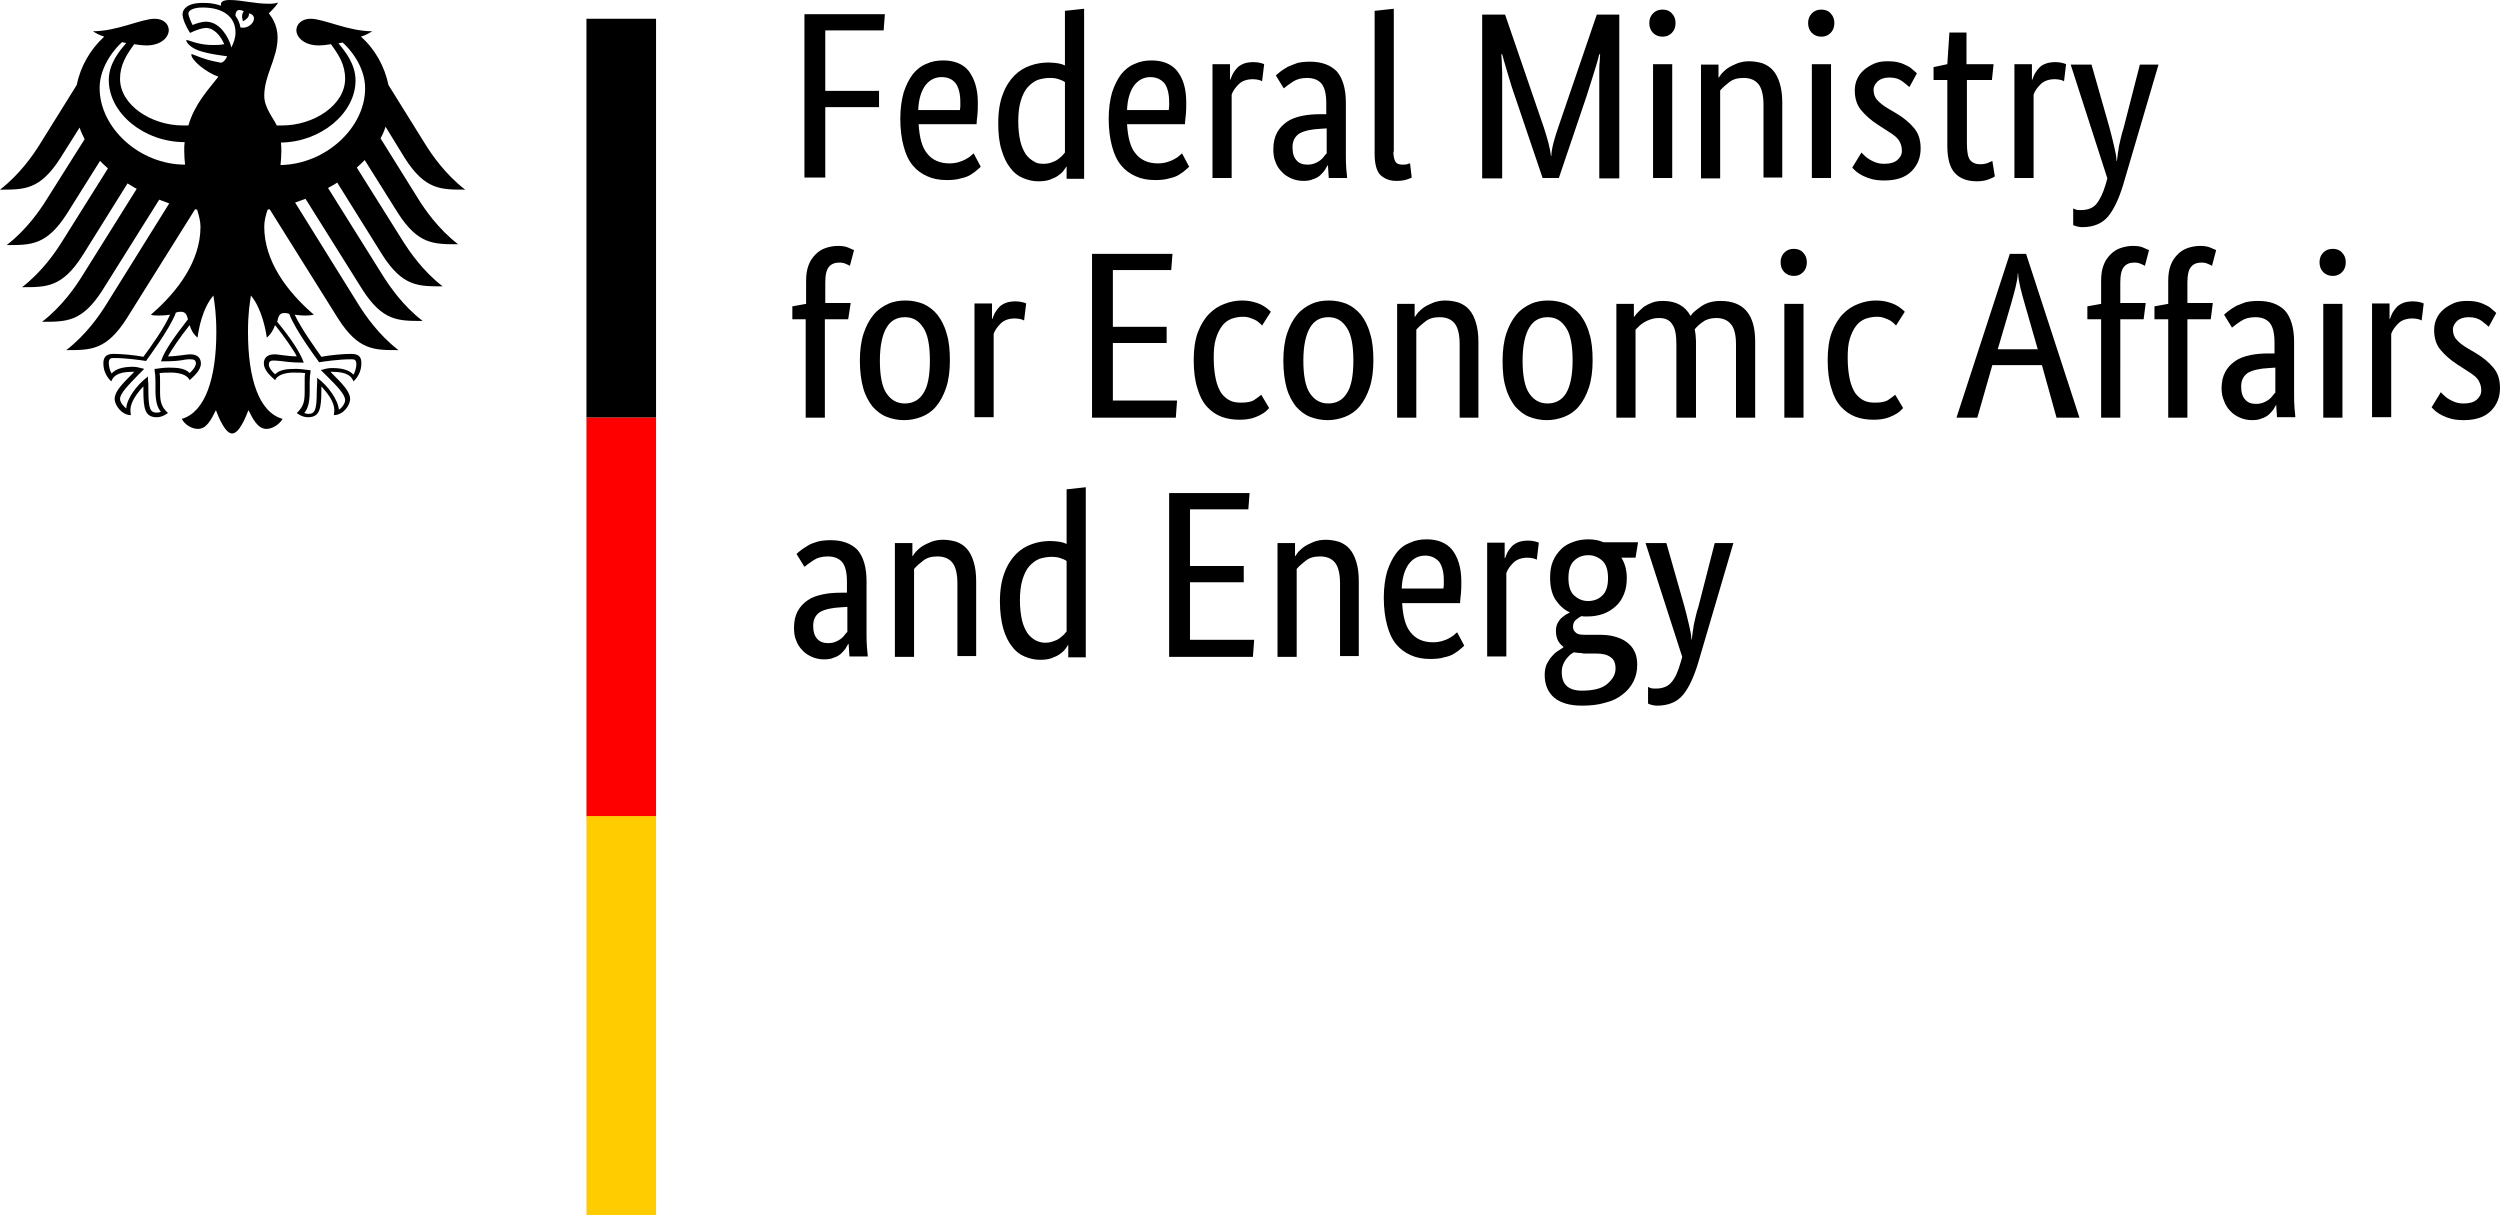 <svg xmlns="http://www.w3.org/2000/svg" xmlns:xlink="http://www.w3.org/1999/xlink" version="1.1" id="layer" x="0px" y="0px" style="enable-background:new 0 0 652 652;" xml:space="preserve" viewBox="20.9 174.8 599.8 291.5">
<style type="text/css">
	.st0{fill:#FF0000;}
	.st1{fill:#FFCC00;}
</style>
<g id="Name" transform="scale(1,-1) translate(0,-104)">
	<path d="M213.9-113.5v39.3h19.3l-0.3-3.9h-14v-14.5h12.9v-3.9h-12.9v-16.9H213.9z M255.5-95.4c0-1.2,0-2.2-0.1-3   c-0.1-0.9-0.2-1.6-0.2-2.2h-13.9c0.2-3.2,0.8-5.6,2.1-7.1c1.2-1.5,3-2.3,5.3-2.3c0.8,0,1.5,0.1,2.2,0.3c0.6,0.2,1.2,0.4,1.7,0.7   c0.5,0.3,0.9,0.5,1.2,0.8c0.3,0.3,0.6,0.5,0.7,0.6l1.7-3.2c-0.2-0.2-0.5-0.5-0.9-0.8c-0.4-0.4-0.9-0.7-1.5-1.1   c-0.6-0.4-1.4-0.7-2.4-0.9c-0.9-0.3-2.1-0.4-3.4-0.4c-1.7,0-3.3,0.3-4.6,0.9c-1.4,0.6-2.6,1.5-3.5,2.6c-1,1.2-1.7,2.7-2.2,4.6   c-0.5,1.8-0.8,4.1-0.8,6.6c0,2.4,0.3,4.5,0.8,6.3c0.6,1.8,1.3,3.2,2.2,4.4c0.9,1.1,2,2,3.3,2.5c1.3,0.6,2.6,0.8,4,0.8   c2.6,0,4.7-0.8,6.1-2.5C254.7-89.7,255.5-92.1,255.5-95.4z M246.8-89.3c-1.6,0-2.9-0.7-3.9-2c-1-1.4-1.6-3.3-1.7-5.9h10   c0,0.2,0.1,0.5,0.1,0.8c0,0.4,0,0.7,0,1.2c0,1.9-0.4,3.4-1.1,4.4C249.4-89.8,248.3-89.3,246.8-89.3z M260.4-100.3   c0,2.8,0.4,5.1,1.1,6.9c0.7,1.9,1.7,3.4,2.8,4.5c1.1,1.1,2.4,1.9,3.9,2.4c1.4,0.5,2.9,0.7,4.3,0.7c0.9,0,1.6-0.1,2.3-0.2   c0.6-0.1,1.2-0.3,1.6-0.5v13.1l4.6,0.5v-40.8h-4.2v2.9h-0.1c-0.1-0.2-0.3-0.5-0.6-0.9c-0.3-0.4-0.7-0.8-1.3-1.2   c-0.5-0.4-1.2-0.7-2-1c-0.8-0.3-1.7-0.4-2.8-0.4c-1.3,0-2.5,0.3-3.7,0.8c-1.2,0.5-2.2,1.3-3,2.4c-0.9,1.1-1.6,2.6-2.1,4.3   C260.6-104.9,260.4-102.8,260.4-100.3z M271.2-110.1c0.7,0,1.4,0.1,1.9,0.3c0.6,0.2,1.1,0.4,1.5,0.7c0.4,0.3,0.8,0.6,1.1,0.9   s0.5,0.6,0.7,0.8v16.9c-0.4,0.3-0.9,0.5-1.5,0.7c-0.6,0.2-1.2,0.3-2.1,0.3c-1.1,0-2.1-0.2-3-0.5c-0.9-0.4-1.7-1-2.4-1.8   c-0.7-0.8-1.2-1.9-1.6-3.2c-0.4-1.3-0.6-3-0.6-4.9c0-1.9,0.2-3.5,0.5-4.8c0.3-1.3,0.8-2.3,1.3-3.1c0.6-0.8,1.2-1.3,1.9-1.7   C269.6-110,270.4-110.1,271.2-110.1z M305.5-95.4c0-1.2,0-2.2-0.1-3c-0.1-0.9-0.2-1.6-0.2-2.2h-13.9c0.2-3.2,0.8-5.6,2.1-7.1   c1.2-1.5,3-2.3,5.3-2.3c0.8,0,1.5,0.1,2.2,0.3c0.6,0.2,1.2,0.4,1.7,0.7c0.5,0.3,0.9,0.5,1.2,0.8c0.3,0.3,0.6,0.5,0.7,0.6l1.7-3.2   c-0.2-0.2-0.5-0.5-0.9-0.8c-0.4-0.4-0.9-0.7-1.5-1.1c-0.6-0.4-1.4-0.7-2.4-0.9c-0.9-0.3-2.1-0.4-3.4-0.4c-1.7,0-3.3,0.3-4.6,0.9   c-1.4,0.6-2.6,1.5-3.5,2.6c-1,1.2-1.7,2.7-2.2,4.6c-0.5,1.8-0.8,4.1-0.8,6.6c0,2.4,0.3,4.5,0.8,6.3c0.6,1.8,1.3,3.2,2.2,4.4   c0.9,1.1,2,2,3.3,2.5c1.3,0.6,2.6,0.8,4,0.8c2.6,0,4.7-0.8,6.1-2.5C304.8-89.7,305.5-92.1,305.5-95.4z M296.9-89.3   c-1.6,0-2.9-0.7-3.9-2c-1-1.4-1.6-3.3-1.7-5.9h10c0,0.2,0.1,0.5,0.1,0.8c0,0.4,0,0.7,0,1.2c0,1.9-0.4,3.4-1.1,4.4   C299.4-89.8,298.3-89.3,296.9-89.3z M323.7-90.3c-0.1,0.1-0.4,0.2-0.7,0.3c-0.4,0.1-0.9,0.2-1.5,0.2c-1.4,0-2.6-0.4-3.4-1.2   c-0.8-0.8-1.4-1.6-1.7-2.5v-20h-4.6v27.3h4.2v-3.7h0.1c0.2,0.5,0.4,1.1,0.7,1.6c0.3,0.5,0.7,1,1.1,1.4c0.5,0.4,1,0.7,1.6,0.9   c0.6,0.2,1.4,0.3,2.2,0.3c0.6,0,1.2-0.1,1.6-0.2c0.4-0.1,0.7-0.2,0.9-0.3L323.7-90.3z M326.4-106.6c0,1.6,0.3,2.9,0.9,4   s1.4,1.9,2.4,2.6c1,0.7,2.2,1.1,3.6,1.4c1.4,0.3,2.9,0.4,4.4,0.4h1.4v2.6c0,2.3-0.4,3.9-1.2,4.8c-0.8,0.9-2,1.3-3.4,1.3   c-1.4,0-2.5-0.3-3.4-0.9c-0.9-0.6-1.6-1.1-2.2-1.6l-1.9,3.1c0.3,0.3,0.7,0.6,1.2,1c0.5,0.4,1.1,0.7,1.7,1.1   c0.7,0.3,1.5,0.6,2.3,0.9c0.9,0.2,1.9,0.3,3,0.3c2.8,0,4.9-0.8,6.4-2.3c1.4-1.6,2.2-4.1,2.2-7.5v-12.5c0-1.2,0-2.3,0.1-3.4   c0.1-1.1,0.2-1.9,0.2-2.2h-4.4l-0.2,3h-0.1c-0.2-0.3-0.4-0.7-0.7-1.2c-0.3-0.4-0.7-0.8-1.1-1.2c-0.5-0.4-1-0.7-1.7-0.9   c-0.6-0.3-1.4-0.4-2.3-0.4c-1,0-2,0.2-2.9,0.6c-0.9,0.4-1.7,0.9-2.3,1.6c-0.7,0.7-1.2,1.5-1.5,2.4   C326.5-108.7,326.4-107.7,326.4-106.6z M334.6-110.3c0.6,0,1.2,0.1,1.7,0.3c0.5,0.2,0.9,0.4,1.3,0.7c0.4,0.3,0.7,0.6,0.9,0.9   c0.2,0.3,0.5,0.6,0.7,0.8v6l-1.5-0.1c-2.2-0.1-3.9-0.5-5-1.1c-1.1-0.7-1.7-1.8-1.7-3.3c0-1.4,0.3-2.5,1-3.2   C332.6-110,333.5-110.3,334.6-110.3z M355.2-107.2c0-1.1,0.2-1.9,0.5-2.4c0.3-0.5,0.9-0.7,1.7-0.7c0.4,0,0.8,0,1.1,0.1   c0.3,0.1,0.5,0.2,0.7,0.2l0.4-3.4c-0.2-0.1-0.6-0.3-1.3-0.5c-0.6-0.2-1.4-0.3-2.4-0.3c-1.6,0-2.8,0.5-3.8,1.4   c-0.9,0.9-1.4,2.6-1.4,5.1v34.3l4.6,0.5V-107.2z M409.4-74.3v-39.3h-4.8v18.7c0,1.2,0,2.3,0,3.5c0,1.1,0,2.2,0,3.2   c0,1,0,1.9,0.1,2.6c0,0.8,0.1,1.3,0.1,1.8h-0.2c-0.2-0.9-0.6-2.3-1.2-4.2c-0.6-2-1.3-4.1-2-6.3l-6.5-19.2h-3.9l-6.5,19.2   c-0.8,2.2-1.4,4.3-2,6.3c-0.6,2-1,3.4-1.2,4.2h-0.2c0-0.5,0.1-1.1,0.1-1.8c0-0.8,0.1-1.6,0.1-2.6c0-1,0-2,0-3.2c0-1.1,0-2.3,0-3.5   v-18.7h-4.8v39.3h5.5l9.3-27.1c0.4-1.3,0.8-2.5,1.1-3.7c0.3-1.2,0.5-2.2,0.6-3.1h0.1c0,0.9,0.2,1.9,0.5,3.1   c0.3,1.2,0.7,2.4,1.1,3.6l9.3,27.2H409.4z M422.1-113.5h-4.6v27.3h4.6V-113.5z M419.8-79.6c-0.9,0-1.7,0.3-2.3,0.9   c-0.6,0.6-0.9,1.4-0.9,2.4c0,0.9,0.3,1.7,0.9,2.3c0.6,0.6,1.3,0.9,2.3,0.9c0.9,0,1.7-0.3,2.2-0.9c0.6-0.6,0.9-1.4,0.9-2.3   c0-1-0.3-1.8-0.9-2.4C421.4-79.3,420.7-79.6,419.8-79.6z M444-113.5V-96c0,2.3-0.4,4-1.2,5c-0.8,1-2,1.5-3.6,1.5   c-1.4,0-2.5-0.3-3.4-1c-0.9-0.7-1.6-1.3-2.2-2v-21.1h-4.6v27.3h4.2v-3.1h0.1c0.1,0.2,0.4,0.6,0.7,1c0.4,0.4,0.9,0.9,1.5,1.3   c0.6,0.4,1.3,0.7,2.2,1.1c0.8,0.3,1.8,0.5,2.8,0.5c1.2,0,2.3-0.2,3.3-0.5c1-0.4,1.8-0.9,2.5-1.7c0.7-0.8,1.2-1.8,1.6-3.1   c0.4-1.3,0.6-2.8,0.6-4.7v-17.9H444z M460.2-113.5h-4.6v27.3h4.6V-113.5z M457.9-79.6c-0.9,0-1.7,0.3-2.3,0.9   c-0.6,0.6-0.9,1.4-0.9,2.4c0,0.9,0.3,1.7,0.9,2.3c0.6,0.6,1.3,0.9,2.3,0.9c0.9,0,1.7-0.3,2.2-0.9c0.6-0.6,0.9-1.4,0.9-2.3   c0-1-0.3-1.8-0.9-2.4C459.5-79.3,458.8-79.6,457.9-79.6z M479-91.7c-0.3,0.3-0.9,0.8-1.7,1.4c-0.8,0.6-1.8,0.9-3.1,0.9   c-1.2,0-2.1-0.3-2.8-0.9c-0.6-0.6-1-1.3-1-2c0-1,0.3-1.9,0.9-2.5c0.6-0.7,1.5-1.4,2.7-2.1l1.7-1c1.9-1.1,3.3-2.3,4.4-3.6   c1.1-1.3,1.6-2.9,1.6-4.9c0-2.2-0.7-4-2.2-5.5c-1.5-1.5-3.7-2.2-6.5-2.2c-1.1,0-2.1,0.1-2.9,0.3c-0.8,0.2-1.6,0.5-2.2,0.8   c-0.6,0.3-1.1,0.6-1.6,1c-0.4,0.4-0.8,0.7-1,1l2.2,3.6c0.2-0.2,0.5-0.5,0.8-0.8c0.3-0.3,0.7-0.6,1.2-0.9c0.5-0.3,1-0.5,1.5-0.7   c0.6-0.2,1.2-0.3,2-0.3c1.4,0,2.4,0.3,3.1,0.9c0.7,0.6,1.1,1.3,1.1,2.2c0,0.6-0.1,1.2-0.3,1.7c-0.2,0.5-0.4,0.9-0.8,1.3   c-0.3,0.4-0.8,0.7-1.3,1.1c-0.5,0.3-1.1,0.7-1.7,1.1l-1.7,1.1c-1.7,1.1-3,2.3-4,3.5c-1,1.2-1.5,2.8-1.5,4.7c0,1,0.2,2,0.6,2.8   c0.4,0.9,1,1.6,1.7,2.2c0.7,0.6,1.6,1.1,2.5,1.5c1,0.4,2,0.5,3.1,0.5c1.1,0,2-0.1,2.7-0.3c0.8-0.2,1.4-0.5,2-0.8   c0.6-0.3,1-0.6,1.4-1c0.4-0.3,0.7-0.6,0.9-0.8L479-91.7z M498.8-90h-6v-15.1c0-1.9,0.2-3.3,0.7-4c0.5-0.7,1.3-1.1,2.5-1.1   c0.7,0,1.3,0.1,1.8,0.3c0.5,0.2,0.9,0.4,1.1,0.5l0.6-3.7c-0.2-0.2-0.6-0.4-1.4-0.7c-0.7-0.3-1.7-0.5-2.9-0.5c-2.4,0-4.1,0.7-5.3,2   c-1.2,1.3-1.8,3.5-1.8,6.5V-90h-3.3v3.1l3.3,0.7l0.5,7.6h4.1v-7.6h6.5L498.8-90z M516.1-90.3c-0.1,0.1-0.4,0.2-0.7,0.3   c-0.4,0.1-0.9,0.2-1.5,0.2c-1.4,0-2.6-0.4-3.4-1.2c-0.8-0.8-1.4-1.6-1.7-2.5v-20h-4.6v27.3h4.2v-3.7h0.1c0.2,0.5,0.4,1.1,0.7,1.6   c0.3,0.5,0.7,1,1.1,1.4s1,0.7,1.6,0.9c0.6,0.2,1.4,0.3,2.2,0.3c0.6,0,1.2-0.1,1.6-0.2c0.4-0.1,0.7-0.2,0.9-0.3L516.1-90.3z    M538.8-86.2l-8.5-28.9c-1-3.3-2.2-5.9-3.6-7.6c-1.4-1.7-3.5-2.6-6.2-2.6c-0.6,0-1,0.1-1.4,0.2c-0.4,0.1-0.6,0.2-0.8,0.3v4   c0.2-0.1,0.4-0.2,0.7-0.3c0.3-0.1,0.7-0.1,1.2-0.1c1.6,0,2.9,0.5,3.7,1.5s1.6,2.6,2.2,4.7l0.4,1.4l-8.8,27.3h5l4.3-15.1   c0.4-1.6,0.8-3,1.1-4.4c0.3-1.3,0.6-2.6,0.6-3.6h0.1c0.1,1.1,0.3,2.3,0.5,3.6c0.3,1.3,0.6,2.8,1.1,4.3l3.9,15.2H538.8z    M224.4-147.4h-5.6V-171h-4.6v23.6H211v3.1l3.3,0.6v5.5c0,1.5,0.2,2.8,0.6,3.8c0.4,1.1,1,1.9,1.7,2.6c0.7,0.7,1.5,1.2,2.4,1.5   c0.9,0.3,1.9,0.5,2.9,0.5c1,0,1.8-0.1,2.5-0.4c0.7-0.3,1.1-0.5,1.4-0.6l-1-3.8c-0.2,0.2-0.6,0.3-1,0.5c-0.4,0.2-0.9,0.3-1.5,0.3   c-1.1,0-1.9-0.3-2.5-1c-0.6-0.7-0.9-1.9-0.9-3.8v-4.9h6.1L224.4-147.4z M227.2-157.3c0,2.5,0.3,4.7,0.9,6.5   c0.6,1.8,1.4,3.3,2.4,4.5c1,1.2,2.2,2,3.5,2.6c1.3,0.6,2.7,0.8,4.2,0.8c1.5,0,2.9-0.3,4.2-0.8c1.3-0.6,2.4-1.4,3.4-2.6   c0.9-1.2,1.7-2.6,2.2-4.5c0.6-1.8,0.8-4,0.8-6.5c0-2.5-0.3-4.7-0.9-6.5c-0.6-1.8-1.4-3.3-2.4-4.5c-1-1.2-2.2-2-3.5-2.5   c-1.3-0.5-2.7-0.8-4.2-0.8c-1.5,0-2.9,0.3-4.2,0.8c-1.3,0.5-2.4,1.4-3.4,2.5c-0.9,1.2-1.7,2.6-2.2,4.4   C227.5-162.1,227.2-159.9,227.2-157.3z M244-157.3c0,3.6-0.5,6.3-1.6,7.9c-1.1,1.7-2.5,2.5-4.4,2.5s-3.4-0.8-4.4-2.5   c-1-1.7-1.6-4.3-1.6-7.9c0-3.6,0.5-6.3,1.6-7.9c1.1-1.6,2.5-2.4,4.4-2.4c1.9,0,3.4,0.8,4.4,2.4C243.5-163.6,244-160.9,244-157.3z    M266.6-147.7c-0.1,0.1-0.4,0.2-0.7,0.3c-0.4,0.1-0.9,0.2-1.5,0.2c-1.4,0-2.6-0.4-3.4-1.2c-0.8-0.8-1.4-1.6-1.7-2.5v-20h-4.6v27.3   h4.2v-3.7h0.1c0.2,0.5,0.4,1.1,0.7,1.6c0.3,0.5,0.7,1,1.1,1.4c0.5,0.4,1,0.7,1.6,0.9c0.6,0.2,1.4,0.3,2.2,0.3   c0.6,0,1.2-0.1,1.6-0.2c0.4-0.1,0.7-0.2,0.9-0.3L266.6-147.7z M301.9-135.6h-14v-13.6h12.9v-3.9h-12.9v-13.8h15.4L303-171h-20.1   v39.3h19.3L301.9-135.6z M323.7-148.9c-0.1,0.1-0.3,0.3-0.5,0.5c-0.2,0.2-0.6,0.5-0.9,0.7c-0.4,0.2-0.8,0.4-1.4,0.6   c-0.5,0.2-1.1,0.3-1.8,0.3c-1,0-1.9-0.2-2.8-0.5c-0.9-0.4-1.6-0.9-2.2-1.7c-0.6-0.8-1.1-1.8-1.5-3.1c-0.4-1.3-0.5-2.8-0.5-4.6   c0-2,0.2-3.7,0.5-5.1c0.3-1.4,0.8-2.5,1.3-3.3c0.6-0.8,1.3-1.4,2.1-1.8c0.8-0.4,1.7-0.5,2.7-0.5c1.4,0,2.5,0.2,3.2,0.7   c0.7,0.5,1.3,0.9,1.6,1.2l1.9-3.2c-0.2-0.2-0.5-0.5-0.8-0.8c-0.4-0.3-0.8-0.6-1.4-0.9c-0.6-0.3-1.3-0.6-2.1-0.8   c-0.8-0.2-1.8-0.3-2.8-0.3c-1.5,0-2.9,0.2-4.3,0.7c-1.3,0.5-2.5,1.3-3.5,2.4c-1,1.1-1.8,2.6-2.3,4.4c-0.6,1.8-0.9,4.1-0.9,6.8   c0,2.6,0.3,4.8,1,6.7c0.7,1.8,1.6,3.3,2.7,4.4c1.1,1.1,2.3,1.9,3.7,2.4c1.3,0.5,2.7,0.8,4.1,0.8c1,0,1.9-0.1,2.7-0.3   c0.8-0.2,1.4-0.4,2-0.7c0.6-0.3,1-0.6,1.4-0.9c0.4-0.3,0.7-0.6,0.9-0.8L323.7-148.9z M328.8-157.3c0,2.5,0.3,4.7,0.9,6.5   c0.6,1.8,1.4,3.3,2.4,4.5c1,1.2,2.2,2,3.5,2.6c1.3,0.6,2.7,0.8,4.2,0.8c1.5,0,2.9-0.3,4.2-0.8c1.3-0.6,2.4-1.4,3.4-2.6   c0.9-1.2,1.7-2.6,2.2-4.5c0.6-1.8,0.8-4,0.8-6.5c0-2.5-0.3-4.7-0.9-6.5c-0.6-1.8-1.4-3.3-2.4-4.5c-1-1.2-2.2-2-3.5-2.5   c-1.3-0.5-2.7-0.8-4.2-0.8c-1.5,0-2.9,0.3-4.2,0.8c-1.3,0.5-2.4,1.4-3.4,2.5c-0.9,1.2-1.7,2.6-2.2,4.4   C329.1-162.1,328.8-159.9,328.8-157.3z M345.6-157.3c0,3.6-0.5,6.3-1.6,7.9c-1.1,1.7-2.5,2.5-4.4,2.5c-1.9,0-3.4-0.8-4.4-2.5   c-1-1.7-1.6-4.3-1.6-7.9c0-3.6,0.5-6.3,1.6-7.9c1.1-1.6,2.5-2.4,4.4-2.4s3.4,0.8,4.4,2.4C345.1-163.6,345.6-160.9,345.6-157.3z    M371.1-171v17.6c0,2.3-0.4,4-1.2,5c-0.8,1-2,1.5-3.6,1.5c-1.4,0-2.5-0.3-3.4-1c-0.9-0.7-1.6-1.3-2.2-2V-171h-4.6v27.3h4.2v-3.1   h0.1c0.1,0.2,0.4,0.6,0.7,1c0.4,0.4,0.9,0.9,1.5,1.3c0.6,0.4,1.3,0.7,2.2,1.1c0.8,0.3,1.8,0.5,2.8,0.5c1.2,0,2.3-0.2,3.3-0.5   c1-0.4,1.8-0.9,2.5-1.7c0.7-0.8,1.2-1.8,1.6-3.1c0.4-1.3,0.6-2.8,0.6-4.7V-171H371.1z M381.4-157.3c0,2.5,0.3,4.7,0.9,6.5   c0.6,1.8,1.4,3.3,2.4,4.5c1,1.2,2.2,2,3.5,2.6c1.3,0.6,2.7,0.8,4.2,0.8c1.5,0,2.9-0.3,4.2-0.8c1.3-0.6,2.4-1.4,3.4-2.6   c0.9-1.2,1.7-2.6,2.2-4.5c0.6-1.8,0.8-4,0.8-6.5c0-2.5-0.3-4.7-0.9-6.5c-0.6-1.8-1.4-3.3-2.4-4.5c-1-1.2-2.2-2-3.5-2.5   c-1.3-0.5-2.7-0.8-4.2-0.8c-1.5,0-2.9,0.3-4.2,0.8c-1.3,0.5-2.4,1.4-3.4,2.5c-0.9,1.2-1.7,2.6-2.2,4.4   C381.6-162.1,381.4-159.9,381.4-157.3z M398.2-157.3c0,3.6-0.5,6.3-1.6,7.9c-1.1,1.7-2.5,2.5-4.4,2.5c-1.9,0-3.4-0.8-4.4-2.5   c-1-1.7-1.6-4.3-1.6-7.9c0-3.6,0.5-6.3,1.6-7.9c1.1-1.6,2.5-2.4,4.4-2.4c1.9,0,3.4,0.8,4.4,2.4   C397.6-163.6,398.2-160.9,398.2-157.3z M423.1-171v17.6c0,2.2-0.3,3.9-1,4.8c-0.6,1-1.7,1.5-3.1,1.5c-0.8,0-1.4-0.1-2-0.3   c-0.6-0.2-1.1-0.4-1.6-0.7c-0.5-0.3-0.9-0.6-1.2-0.9c-0.3-0.3-0.6-0.6-0.9-0.9V-171h-4.6v27.3h4.2v-3.1h0.1   c0.2,0.3,0.5,0.7,0.9,1.1c0.4,0.4,0.9,0.9,1.4,1.3c0.6,0.4,1.2,0.7,2,1c0.8,0.3,1.6,0.4,2.6,0.4c3.1,0,5.3-1.2,6.6-3.6   c0.3,0.4,0.6,0.8,1.1,1.2c0.5,0.4,1,0.8,1.6,1.2c0.6,0.4,1.3,0.7,2,0.9c0.8,0.2,1.6,0.3,2.5,0.3c5.5,0,8.3-3.2,8.3-9.7V-171h-4.6   v17.6c0,2.2-0.4,3.9-1.2,4.8c-0.8,1-2,1.5-3.5,1.5c-1.3,0-2.4-0.3-3.2-0.9c-0.9-0.6-1.5-1.2-2-1.8c0.1-0.4,0.1-0.9,0.2-1.3   c0-0.5,0.1-1,0.1-1.5V-171H423.1z M453.6-171h-4.6v27.3h4.6V-171z M451.3-137c-0.9,0-1.7,0.3-2.3,0.9c-0.6,0.6-0.9,1.4-0.9,2.4   c0,0.9,0.3,1.7,0.9,2.3c0.6,0.6,1.3,0.9,2.3,0.9c0.9,0,1.7-0.3,2.2-0.9c0.6-0.6,0.9-1.4,0.9-2.3c0-1-0.3-1.8-0.9-2.4   C452.9-136.7,452.2-137,451.3-137z M475.8-148.9c-0.1,0.1-0.3,0.3-0.5,0.5c-0.2,0.2-0.6,0.5-0.9,0.7c-0.4,0.2-0.8,0.4-1.4,0.6   c-0.5,0.2-1.1,0.3-1.8,0.3c-1,0-1.9-0.2-2.8-0.5c-0.9-0.4-1.6-0.9-2.2-1.7c-0.6-0.8-1.1-1.8-1.5-3.1c-0.4-1.3-0.5-2.8-0.5-4.6   c0-2,0.2-3.7,0.5-5.1c0.3-1.4,0.8-2.5,1.3-3.3c0.6-0.8,1.3-1.4,2.1-1.8c0.8-0.4,1.7-0.5,2.7-0.5c1.4,0,2.5,0.2,3.2,0.7   c0.7,0.5,1.3,0.9,1.6,1.2l1.9-3.2c-0.2-0.2-0.5-0.5-0.8-0.8c-0.4-0.3-0.8-0.6-1.4-0.9c-0.6-0.3-1.3-0.6-2.1-0.8   c-0.8-0.2-1.8-0.3-2.8-0.3c-1.5,0-2.9,0.2-4.3,0.7c-1.3,0.5-2.5,1.3-3.5,2.4s-1.8,2.6-2.3,4.4c-0.6,1.8-0.9,4.1-0.9,6.8   c0,2.6,0.3,4.8,1,6.7c0.7,1.8,1.6,3.3,2.7,4.4c1.1,1.1,2.3,1.9,3.7,2.4c1.3,0.5,2.7,0.8,4.1,0.8c1,0,1.9-0.1,2.7-0.3   c0.8-0.2,1.4-0.4,2-0.7c0.6-0.3,1-0.6,1.4-0.9c0.4-0.3,0.7-0.6,0.9-0.8L475.8-148.9z M519.8-171h-5.5l-3.5,12.6h-11.9l-3.6-12.6h-5   l12.8,39.3h3.9L519.8-171z M509.8-154.6l-3.1,10.8c-0.4,1.4-0.8,2.8-1.1,4.1c-0.3,1.3-0.5,2.4-0.5,3.3H505c0-0.9-0.2-1.9-0.5-3.2   c-0.3-1.3-0.7-2.6-1.1-4.1l-3.2-10.9H509.8z M535.2-147.4h-5.6V-171H525v23.6h-3.3v3.1l3.3,0.6v5.5c0,1.5,0.2,2.8,0.6,3.8   c0.4,1.1,1,1.9,1.7,2.6c0.7,0.7,1.5,1.2,2.4,1.5c0.9,0.3,1.9,0.5,2.9,0.5c1,0,1.8-0.1,2.5-0.4c0.7-0.3,1.1-0.5,1.4-0.6l-1-3.8   c-0.2,0.2-0.6,0.3-1,0.5c-0.4,0.2-0.9,0.3-1.5,0.3c-1.1,0-1.9-0.3-2.5-1s-0.9-1.9-0.9-3.8v-4.9h6.1L535.2-147.4z M551.3-147.4h-5.6   V-171h-4.6v23.6h-3.3v3.1l3.3,0.6v5.5c0,1.5,0.2,2.8,0.6,3.8c0.4,1.1,1,1.9,1.7,2.6s1.5,1.2,2.4,1.5c0.9,0.3,1.9,0.5,2.9,0.5   c1,0,1.8-0.1,2.5-0.4c0.7-0.3,1.1-0.5,1.4-0.6l-1-3.8c-0.2,0.2-0.6,0.3-1,0.5c-0.4,0.2-0.9,0.3-1.5,0.3c-1.1,0-1.9-0.3-2.5-1   c-0.6-0.7-0.9-1.9-0.9-3.8v-4.9h6.1L551.3-147.4z M553.9-164c0,1.6,0.3,2.9,0.9,4c0.6,1.1,1.4,1.9,2.4,2.6c1,0.7,2.2,1.1,3.6,1.4   c1.4,0.3,2.9,0.4,4.4,0.4h1.4v2.6c0,2.3-0.4,3.9-1.2,4.8c-0.8,0.9-2,1.3-3.4,1.3c-1.4,0-2.5-0.3-3.4-0.9c-0.9-0.6-1.6-1.1-2.2-1.6   l-1.9,3.1c0.3,0.3,0.7,0.6,1.2,1c0.5,0.4,1.1,0.7,1.7,1.1c0.7,0.3,1.5,0.6,2.3,0.9c0.9,0.2,1.9,0.3,3,0.3c2.8,0,4.9-0.8,6.4-2.3   c1.4-1.6,2.2-4.1,2.2-7.5v-12.5c0-1.2,0-2.3,0.1-3.4c0.1-1.1,0.2-1.9,0.2-2.2h-4.4l-0.2,3H567c-0.2-0.3-0.4-0.7-0.7-1.2   c-0.3-0.4-0.7-0.8-1.1-1.2c-0.5-0.4-1-0.7-1.7-0.9c-0.6-0.3-1.4-0.4-2.3-0.4c-1,0-2,0.2-2.9,0.6c-0.9,0.4-1.7,0.9-2.3,1.6   c-0.7,0.7-1.2,1.5-1.5,2.4C554.1-166.1,553.9-165.1,553.9-164z M562.2-167.7c0.6,0,1.2,0.1,1.7,0.3c0.5,0.2,0.9,0.4,1.3,0.7   c0.4,0.3,0.7,0.6,0.9,0.9c0.2,0.3,0.5,0.6,0.7,0.8v6l-1.5-0.1c-2.2-0.1-3.9-0.5-5-1.1c-1.1-0.7-1.7-1.8-1.7-3.3   c0-1.4,0.3-2.5,1-3.2C560.2-167.4,561-167.7,562.2-167.7z M582.9-171h-4.6v27.3h4.6V-171z M580.6-137c-0.9,0-1.7,0.3-2.3,0.9   c-0.6,0.6-0.9,1.4-0.9,2.4c0,0.9,0.3,1.7,0.9,2.3c0.6,0.6,1.3,0.9,2.3,0.9c0.9,0,1.7-0.3,2.2-0.9c0.6-0.6,0.9-1.4,0.9-2.3   c0-1-0.3-1.8-0.9-2.4C582.2-136.7,581.5-137,580.6-137z M601.9-147.7c-0.1,0.1-0.4,0.2-0.7,0.3c-0.4,0.1-0.9,0.2-1.5,0.2   c-1.4,0-2.6-0.4-3.4-1.2c-0.8-0.8-1.4-1.6-1.7-2.5v-20h-4.6v27.3h4.2v-3.7h0.1c0.2,0.5,0.4,1.1,0.7,1.6c0.3,0.5,0.7,1,1.1,1.4   c0.5,0.4,1,0.7,1.6,0.9c0.6,0.2,1.4,0.3,2.2,0.3c0.6,0,1.2-0.1,1.6-0.2c0.4-0.1,0.7-0.2,0.9-0.3L601.9-147.7z M618-149.2   c-0.3,0.3-0.9,0.8-1.7,1.4c-0.8,0.6-1.8,0.9-3.1,0.9c-1.2,0-2.1-0.3-2.8-0.9c-0.6-0.6-1-1.3-1-2c0-1,0.3-1.9,0.9-2.5   c0.6-0.7,1.5-1.4,2.7-2.1l1.7-1c1.9-1.1,3.3-2.3,4.4-3.6c1.1-1.3,1.6-2.9,1.6-4.9c0-2.2-0.7-4-2.2-5.5c-1.5-1.5-3.7-2.2-6.5-2.2   c-1.1,0-2.1,0.1-2.9,0.3s-1.6,0.5-2.2,0.8c-0.6,0.3-1.1,0.6-1.6,1c-0.4,0.4-0.8,0.7-1,1l2.2,3.6c0.2-0.2,0.5-0.5,0.8-0.8   c0.3-0.3,0.7-0.6,1.2-0.9c0.5-0.3,1-0.5,1.5-0.7c0.6-0.2,1.2-0.3,2-0.3c1.4,0,2.4,0.3,3.1,0.9c0.7,0.6,1.1,1.3,1.1,2.2   c0,0.6-0.1,1.2-0.3,1.7c-0.2,0.5-0.4,0.9-0.8,1.3c-0.3,0.4-0.8,0.7-1.3,1.1c-0.5,0.3-1.1,0.7-1.7,1.1l-1.7,1.1   c-1.7,1.1-3,2.3-4,3.5c-1,1.2-1.5,2.8-1.5,4.7c0,1,0.2,2,0.6,2.8c0.4,0.9,1,1.6,1.7,2.2c0.7,0.6,1.6,1.1,2.5,1.5   c1,0.4,2,0.5,3.1,0.5c1.1,0,2-0.1,2.7-0.3c0.8-0.2,1.4-0.5,2-0.8c0.6-0.3,1-0.6,1.4-1c0.4-0.3,0.7-0.6,0.9-0.8L618-149.2z    M211.4-221.4c0,1.6,0.3,2.9,0.9,4c0.6,1.1,1.4,1.9,2.4,2.6c1,0.7,2.2,1.1,3.6,1.4c1.4,0.3,2.9,0.4,4.4,0.4h1.4v2.6   c0,2.3-0.4,3.9-1.2,4.8c-0.8,0.9-2,1.3-3.4,1.3c-1.4,0-2.5-0.3-3.4-0.9c-0.9-0.6-1.6-1.1-2.2-1.6l-1.9,3.1c0.3,0.3,0.7,0.6,1.2,1   c0.5,0.4,1.1,0.7,1.7,1.1s1.5,0.6,2.3,0.9c0.9,0.2,1.9,0.3,3,0.3c2.8,0,4.9-0.8,6.4-2.3c1.4-1.6,2.2-4.1,2.2-7.5v-12.5   c0-1.2,0-2.3,0.1-3.4c0.1-1.1,0.2-1.9,0.2-2.2h-4.4l-0.2,3h-0.1c-0.2-0.3-0.4-0.7-0.7-1.2c-0.3-0.4-0.7-0.8-1.1-1.2   c-0.5-0.4-1-0.7-1.7-0.9c-0.6-0.3-1.4-0.4-2.3-0.4c-1,0-2,0.2-2.9,0.6c-0.9,0.4-1.7,0.9-2.3,1.6c-0.7,0.7-1.2,1.5-1.5,2.4   C211.5-223.5,211.4-222.5,211.4-221.4z M219.6-225.1c0.6,0,1.2,0.1,1.7,0.3c0.5,0.2,0.9,0.4,1.3,0.7c0.4,0.3,0.7,0.6,0.9,0.9   c0.2,0.3,0.5,0.6,0.7,0.8v6l-1.5-0.1c-2.2-0.1-3.9-0.5-5-1.1c-1.1-0.7-1.7-1.8-1.7-3.3c0-1.4,0.3-2.5,1-3.2   C217.6-224.8,218.5-225.1,219.6-225.1z M250.6-228.4v17.6c0,2.3-0.4,4-1.2,5c-0.8,1-2,1.5-3.6,1.5c-1.4,0-2.5-0.3-3.4-1   s-1.6-1.3-2.2-2v-21.1h-4.6v27.3h4.2v-3.1h0.1c0.1,0.2,0.4,0.6,0.7,1c0.4,0.4,0.9,0.9,1.5,1.3c0.6,0.4,1.3,0.7,2.2,1.1   c0.8,0.3,1.8,0.5,2.8,0.5c1.2,0,2.3-0.2,3.3-0.5c1-0.4,1.8-0.9,2.5-1.7c0.7-0.8,1.2-1.8,1.6-3.1c0.4-1.3,0.6-2.8,0.6-4.7v-17.9   H250.6z M260.8-215.1c0,2.8,0.4,5.1,1.1,6.9c0.7,1.9,1.7,3.4,2.8,4.5c1.1,1.1,2.4,1.9,3.9,2.4c1.4,0.5,2.9,0.7,4.3,0.7   c0.9,0,1.6-0.1,2.3-0.2c0.6-0.1,1.2-0.3,1.6-0.5v13.1l4.6,0.5v-40.8h-4.2v2.9h-0.1c-0.1-0.2-0.3-0.5-0.6-0.9   c-0.3-0.4-0.7-0.8-1.3-1.2c-0.5-0.4-1.2-0.7-2-1c-0.8-0.3-1.7-0.4-2.8-0.4c-1.3,0-2.5,0.3-3.7,0.8c-1.2,0.5-2.2,1.3-3,2.4   c-0.9,1.1-1.6,2.6-2.1,4.3C261.1-219.8,260.8-217.6,260.8-215.1z M271.6-225c0.7,0,1.4,0.1,1.9,0.3c0.6,0.2,1.1,0.4,1.5,0.7   c0.4,0.3,0.8,0.6,1.1,0.9c0.3,0.3,0.5,0.6,0.7,0.8v16.9c-0.4,0.3-0.9,0.5-1.5,0.7c-0.6,0.2-1.2,0.3-2.1,0.3c-1.1,0-2.1-0.2-3-0.5   c-0.9-0.4-1.7-1-2.4-1.8c-0.7-0.8-1.2-1.9-1.6-3.2c-0.4-1.3-0.6-3-0.6-4.9c0-1.9,0.2-3.5,0.5-4.8c0.3-1.3,0.8-2.3,1.3-3.1   c0.6-0.8,1.2-1.3,1.9-1.7C270.1-224.8,270.8-225,271.6-225z M320.4-193h-14v-13.6h12.9v-3.9h-12.9v-13.8h15.4l-0.3-4.1h-20.1v39.3   h19.3L320.4-193z M342.4-228.4v17.6c0,2.3-0.4,4-1.2,5c-0.8,1-2,1.5-3.6,1.5c-1.4,0-2.5-0.3-3.4-1c-0.9-0.7-1.6-1.3-2.2-2v-21.1   h-4.6v27.3h4.2v-3.1h0.1c0.1,0.2,0.4,0.6,0.7,1c0.4,0.4,0.9,0.9,1.5,1.3c0.6,0.4,1.3,0.7,2.2,1.1c0.8,0.3,1.8,0.5,2.8,0.5   c1.2,0,2.3-0.2,3.3-0.5c1-0.4,1.8-0.9,2.5-1.7c0.7-0.8,1.2-1.8,1.6-3.1c0.4-1.3,0.6-2.8,0.6-4.7v-17.9H342.4z M371.5-210.3   c0-1.2,0-2.2-0.1-3c-0.1-0.9-0.2-1.6-0.2-2.2h-13.9c0.2-3.2,0.8-5.6,2.1-7.1c1.2-1.5,3-2.3,5.3-2.3c0.8,0,1.5,0.1,2.2,0.3   c0.6,0.2,1.2,0.4,1.7,0.7c0.5,0.3,0.9,0.5,1.2,0.8c0.3,0.3,0.6,0.5,0.7,0.6l1.7-3.2c-0.2-0.2-0.5-0.5-0.9-0.8   c-0.4-0.4-0.9-0.7-1.5-1.1c-0.6-0.4-1.4-0.7-2.4-0.9c-0.9-0.3-2.1-0.4-3.4-0.4c-1.7,0-3.3,0.3-4.6,0.9c-1.4,0.6-2.6,1.5-3.5,2.6   c-1,1.2-1.7,2.7-2.2,4.6c-0.5,1.8-0.8,4.1-0.8,6.6c0,2.4,0.3,4.5,0.8,6.3c0.6,1.8,1.3,3.2,2.2,4.4s2,2,3.3,2.5   c1.3,0.6,2.6,0.8,4,0.8c2.6,0,4.7-0.8,6.1-2.5C370.7-204.5,371.5-207,371.5-210.3z M362.8-204.1c-1.6,0-2.9-0.7-3.9-2   c-1-1.4-1.6-3.3-1.7-5.9h10c0,0.2,0.1,0.5,0.1,0.8c0,0.4,0,0.7,0,1.2c0,1.9-0.4,3.4-1.1,4.4C365.3-204.6,364.2-204.1,362.8-204.1z    M389.6-205.1c-0.1,0.1-0.4,0.2-0.7,0.3c-0.4,0.1-0.9,0.2-1.5,0.2c-1.4,0-2.6-0.4-3.4-1.2c-0.8-0.8-1.4-1.6-1.7-2.5v-20h-4.6v27.3   h4.2v-3.7h0.1c0.2,0.5,0.4,1.1,0.7,1.6c0.3,0.5,0.7,1,1.1,1.4c0.5,0.4,1,0.7,1.6,0.9c0.6,0.2,1.4,0.3,2.2,0.3   c0.6,0,1.2-0.1,1.6-0.2c0.4-0.1,0.7-0.2,0.9-0.3L389.6-205.1z M413.3-204.6h-3.4c0.9-1.4,1.3-3.1,1.3-4.9c0-1.4-0.2-2.7-0.7-3.9   c-0.5-1.2-1.1-2.1-2-2.9c-0.9-0.8-1.9-1.4-3-1.8c-1.2-0.4-2.4-0.6-3.7-0.6c-0.3,0-0.5,0-0.7,0s-0.5,0-0.7,0.1   c-0.5-0.2-0.9-0.5-1.4-0.9c-0.5-0.4-0.7-1-0.7-1.7c0-0.6,0.2-1,0.7-1.4c0.4-0.4,1.1-0.5,2.1-0.5h3.5c1.3,0,2.5-0.1,3.6-0.4   c1.1-0.3,2.1-0.7,2.9-1.3c0.8-0.6,1.5-1.3,1.9-2.2c0.5-0.9,0.7-2,0.7-3.3c0-1.5-0.3-2.8-0.9-4c-0.6-1.2-1.5-2.3-2.6-3.1   c-1.1-0.9-2.5-1.6-4.2-2c-1.6-0.5-3.5-0.7-5.5-0.7c-2.9,0-5.1,0.6-6.7,1.9c-1.5,1.3-2.3,3.1-2.3,5.5c0,1,0.2,1.9,0.5,2.6   c0.4,0.7,0.8,1.4,1.3,1.9c0.5,0.6,1,1,1.5,1.3c0.5,0.3,0.9,0.6,1.2,0.8v0.1c-1.2,0.9-1.8,2.1-1.8,3.8c0,0.7,0.1,1.3,0.4,1.9   c0.3,0.5,0.6,1,1,1.3c0.4,0.3,0.7,0.6,1.1,0.8c0.4,0.2,0.6,0.4,0.8,0.4v0.1c-1.4,0.6-2.5,1.7-3.4,3c-0.9,1.4-1.3,3.2-1.3,5.3   c0,1.5,0.2,2.9,0.7,4c0.5,1.2,1.2,2.1,2,2.9c0.8,0.8,1.8,1.3,2.9,1.7c1.1,0.4,2.3,0.6,3.6,0.6c1.3,0,2.5-0.2,3.6-0.7h8.3   L413.3-204.6z M400.6-227.5c-0.8,0-1.5,0.1-2.1,0.2c-0.3-0.2-0.7-0.4-1-0.7c-0.3-0.3-0.6-0.6-0.9-1c-0.3-0.4-0.5-0.8-0.7-1.3   c-0.2-0.5-0.3-1.1-0.3-1.8c0-2.9,1.6-4.4,4.8-4.4c2.8,0,4.8,0.5,6.1,1.6c1.3,1.1,2,2.3,2,3.7c0,1.3-0.4,2.3-1.3,2.8   c-0.8,0.6-2,0.8-3.4,0.8H400.6z M406.7-209.5c0,2-0.5,3.4-1.4,4.2c-0.9,0.8-2,1.3-3.3,1.3c-1.3,0-2.5-0.4-3.4-1.3   c-0.9-0.8-1.4-2.2-1.4-4.2c0-2,0.5-3.4,1.4-4.2s2-1.3,3.3-1.3c1.3,0,2.5,0.4,3.4,1.3C406.2-212.9,406.7-211.5,406.7-209.5z    M436.8-201l-8.5-28.9c-1-3.3-2.2-5.9-3.6-7.6c-1.4-1.7-3.5-2.6-6.2-2.6c-0.6,0-1,0.1-1.4,0.2c-0.4,0.1-0.6,0.2-0.8,0.3v4   c0.2-0.1,0.4-0.2,0.7-0.3c0.3-0.1,0.7-0.1,1.2-0.1c1.6,0,2.9,0.5,3.7,1.5c0.9,1,1.6,2.6,2.2,4.7l0.4,1.4l-8.8,27.3h5l4.3-15.1   c0.4-1.6,0.8-3,1.1-4.4c0.3-1.3,0.6-2.6,0.6-3.6h0.1c0.1,1.1,0.3,2.3,0.5,3.6c0.3,1.3,0.6,2.8,1.1,4.3l3.9,15.2H436.8z"/>
</g>
<g id="Adler-und-Saeulenelement">
	<path d="M88.2,214.4c0.1-1.1,0.2-2.2,0.2-3.3c0-0.6,0-1.3-0.1-2.1c9.5-0.1,17.9-7,17.9-14.9c0-4-2.6-7.1-4.1-8.9   c0.3-0.1,0.7-0.1,1-0.2c1.4,1.2,5.4,5.5,5.4,11C108.5,205.4,99.1,214.2,88.2,214.4 M78.6,181.4c-0.2-1.1-0.6-2-1.2-2.8   c0-1,0.4-1.9,2-1.1c-0.8,0.9-0.2,2.4-0.2,2.4s1.7-0.8,1.4-1.9C83.2,178.5,81.3,181.9,78.6,181.4 M76.4,186.2c-0.3-1.4-1.1-2.9-2-4   c-0.8-1-2.2-2.2-4.1-2.2c-0.9,0-2.3,0.4-3.2,0.8c-0.3-0.6-1-2.1-1-2.8c0-0.7,1.2-1.4,3.4-1.4c4.9,0,7.9,2.2,7.9,6   C77.4,184,76.9,185.2,76.4,186.2 M89.1,249.9c0.6,0,0.9,0.1,1.2,0.2c1.4,3.9,6.9,11.2,7.1,11.5l0,0.1l0.1,0   c1.3-0.2,4.8-0.7,7.6-0.7h0.1c0.3,0,0.7,0,0.9,0.2c0.2,0.2,0.3,0.5,0.3,1c0,0.7-0.3,1.9-0.7,2.5c-1-1.1-2.6-1.6-5.2-1.6   c-0.8,0-1.7,0.2-2.2,0.4l-0.2,0l-0.2,0.1l1.5,1.5c2.3,2.3,4.3,4.3,4.3,5.7c0,0.8-0.8,1.9-1.5,2.3c-0.2-2.4-2.6-5.7-5-7.5l-0.2-0.2   l0,0.9c0,0.6-0.1,1.5-0.1,2.4c0,4.7-0.5,5.4-2.1,5.4c-0.2,0-0.6-0.1-0.9-0.2c0.9-1.1,1.3-2.6,1.3-5.2l0-1.2l0-1   c0-1.1,0.1-1.9,0.2-2.5l0-0.4l-0.3,0c-0.8-0.1-2.2-0.3-3.2-0.3c-2.3,0-3.9,0.2-5,1.3c-0.7-0.6-1.5-1.6-1.5-2.3c0-1,0.6-1,1.4-1   c0.4,0,0.8,0.1,1.3,0.1c1,0.1,2.5,0.4,5.5,0.4h0.2l-0.1-0.2c-0.8-2.2-2.9-5.5-6.3-9.6C87.7,250.6,88,249.9,89.1,249.9 M59.6,261.3   l-0.1,0.2h0.2c3.1,0,4.6-0.2,5.5-0.4c0.5-0.1,0.9-0.1,1.3-0.1c0.8,0,1.4,0.1,1.4,1c0,0.7-0.8,1.7-1.5,2.3c-1.1-1.1-2.7-1.3-5-1.3   c-1.1,0-2.5,0.2-3.2,0.3l-0.1,0l-0.1,0l0,0.4c0.1,0.6,0.2,1.4,0.2,2.5l0,1l0,1.2c0,2.6,0.4,4.1,1.3,5.2c-0.2,0.1-0.6,0.2-0.9,0.2   c-1.6,0-2.1-0.7-2.1-5.4c0-0.9,0-1.8-0.1-2.4l0-0.9l-0.2,0.2c-2.4,1.8-4.9,5.1-5,7.5c-0.7-0.5-1.5-1.5-1.5-2.3c0-1.3,2-3.3,4.3-5.7   l1.3-1.3l0.2-0.2l-0.4-0.1c-0.5-0.1-1.4-0.4-2.2-0.4c-2.6,0-4.2,0.5-5.2,1.6c-0.4-0.5-0.7-1.7-0.7-2.5c0-0.5,0.1-0.8,0.3-1   c0.2-0.2,0.6-0.2,0.9-0.2h0.1c2.9,0,6.3,0.5,7.6,0.7l0.1,0l0-0.1c0.2-0.3,5.7-7.6,7.1-11.5c0.3-0.1,0.6-0.2,1.2-0.2   c1.1,0,1.4,0.7,1.7,1.8C62.5,255.9,60.3,259.1,59.6,261.3 M44.8,195.9c0-5.4,4-9.8,5.4-11c0.3,0.1,0.7,0.2,1,0.2   C49.6,187,47,190,47,194c0,8,8.5,14.9,18.2,14.9c-0.1,0.7-0.1,1.4-0.1,2.1c0,1.2,0.1,2.3,0.2,3.3C54.4,214.3,44.8,205.5,44.8,195.9    M118,212.7c4.9,7.7,8.7,7.6,14.5,7.6c-4.8-3.7-8-8.4-9.5-10.8l-8.9-14.3c-0.9-4.4-3.2-8.6-6.6-11.6c1.2-0.4,2.1-0.9,2.7-1.3   c-5.8,0-11.6-3-14.8-3c-2,0-3.4,1.2-3.4,2.8c0.1,1.8,2,3.6,5.4,3.6c0.8,0,1.8-0.1,2.9-0.3c1.9,2.6,3.4,4.9,3.4,8.3   c0,6.3-7.5,11.2-15.1,11.2c-0.4,0-0.8,0-1.3,0c-0.7-1.6-3-4.2-3-7.1c0-5,3.2-9,3.2-14c0-3.1-1.5-5-2.1-5.8c0.9-0.9,1.9-1.9,2.2-2.6   c-0.5,0.2-1.2,0.3-2.1,0.3c-3.6,0-6.6-0.9-9.5-0.9c-1.6,0-2.1,0.5-2.1,1c0,0.2,0,0.4,0.1,0.4c-0.6-0.2-1.2-0.4-1.9-0.5   c-0.9-0.2-1.8-0.2-2.7-0.2c-3.5,0-4.7,1.5-4.7,2.7c0,1.1,0.8,3,1.8,4.5c1.4-0.7,3-1.2,3.8-1.2c1.9,0,3.5,1.8,4.4,3.9   c-1.2,0.2-1.5,0.2-2.8,0.2c-3.4,0-5.7-1.2-6.2-1.2c0,0-0.1,0-0.1,0.1c0,0.5,1,1.7,2.9,2.4c2.5,0.9,6.3,1.3,6.9,1.4   c0,0.1-0.6,1.3-1.3,1.5c-0.1,0-0.3,0.1-0.4,0c-2.6-0.5-3.4-0.7-6.7-2c-0.1,0-0.2,0-0.2,0.1c0,1.3,3.4,4.2,6.5,5.3   c-2.6,3.3-5.7,6.6-7.2,11.7c-0.4,0-0.8,0-1.3,0c-7.6,0-15.1-4.9-15.1-11.2c0-3.3,1.5-5.7,3.4-8.3c1.1,0.2,2.1,0.3,2.9,0.3   c3.4,0,5.3-1.8,5.4-3.6c0-1.6-1.3-2.8-3.4-2.8c-3.2,0-9,3-14.8,3c0.6,0.4,1.5,0.9,2.7,1.3c-3.4,3.1-5.7,7.2-6.6,11.6l-8.9,14.3   c-1.5,2.4-4.7,7.1-9.5,10.8c5.8,0,9.6,0.1,14.5-7.6l4.6-7.3c0.3,1,0.8,1.9,1.2,2.8L32,222.8c-1.5,2.4-4.7,7.1-9.5,10.8   c5.8,0,9.6,0.1,14.5-7.6l7.9-12.6c0.6,0.6,1.2,1.2,1.9,1.8l-11.1,17.7c-1.5,2.4-4.7,7.1-9.5,10.8c5.8,0,9.6,0.1,14.5-7.6l10.8-17.3   c0.7,0.4,1.4,0.9,2.2,1.3l-13.2,21.1c-1.5,2.4-4.7,7.1-9.5,10.8c5.8,0,9.6,0.1,14.5-7.6l13.6-21.7c0.8,0.3,1.6,0.6,2.4,0.9   L46.3,248c-1.5,2.4-4.7,7.1-9.5,10.8c5.8,0,9.6,0.1,14.5-7.6L67.7,225c0.2,0,0.3,0.1,0.5,0.1c0.4,1.4,0.8,2.7,0.8,4.1   c0,8.2-5.4,15.5-11.9,21.1c0.4,0.2,1.1,0.2,1.8,0.2c1.3,0,2.2-0.1,2.8-0.2c-1.5,3.4-4.7,7.8-6.4,10.1c-2.1-0.4-5.2-0.7-7.2-0.7   c-2.1,0-2.4,1.2-2.4,2.3c0,1.9,0.9,3.4,1.9,4.3c0.4-1,1.2-2.3,5.1-2.3c0.1,0,0.2,0,0.4,0c-1.1,1.3-4.7,4.2-4.7,6.5   c0,1.5,1.7,3.9,3.9,3.9c-0.1-0.5-0.1-1-0.1-1.3c0-1.9,1.7-4.1,3.1-5.6c0,0.5,0,0.4,0,0.9c0,4.5,0.4,6.5,3.2,6.5   c1.4,0,2.3-0.8,2.7-1c-1.8-1.7-1.9-3-1.9-5.5c0-0.7,0-1.3,0-2.2c0-0.6,0-1.3-0.1-1.9c1-0.1,1.4-0.1,2.2-0.1c0,0,4-0.3,5,1.8   c1.1-1,2.7-2.4,2.7-4c0-1-0.5-2.2-2.6-2.2c-0.8,0-3.2,0.5-5.3,0.5c0.6-1.2,3-4.8,5.2-7.5c0.3,1,0.8,2.1,1.9,3   c0.2-1.7,1.1-7,3.8-10.1c0.3,2.1,0.7,4.3,0.7,8.8c0,11.1-2.7,19.2-8.3,20.8c0.7,1.3,2.3,2.4,3.9,2.4c2.1,0,3.2-2.3,4.3-4.5   c0.6,1.6,2.2,5.6,3.9,5.6s3.3-4,3.9-5.6c1.1,2.2,2.3,4.5,4.3,4.5c1.6,0,3.2-1.2,3.9-2.4c-5.7-1.6-8.3-9.7-8.3-20.8   c0-4.6,0.4-6.7,0.7-8.8c2.6,3.1,3.6,8.4,3.8,10.1c1.1-0.9,1.6-2,2-3c2.1,2.6,4.6,6.2,5.2,7.5c-2.1,0-4.5-0.5-5.3-0.5   c-2.1,0-2.6,1.2-2.6,2.2c0,1.6,1.6,3,2.7,4c1-2.1,5-1.8,5-1.8c0.8,0,1.2,0,2.2,0.1c-0.1,0.5-0.1,1.3-0.1,1.9c0,0.9,0,1.5,0,2.2   c0,2.5-0.1,3.8-1.9,5.5c0.3,0.2,1.3,1,2.7,1c2.8,0,3.2-2,3.2-6.5c0-0.5,0-0.5,0-0.9c1.4,1.5,3.1,3.7,3.1,5.6c0,0.3,0,0.8-0.1,1.3   c2.2,0,3.9-2.3,3.9-3.9c0-2.3-3.6-5.2-4.7-6.5c0.2,0,0.3,0,0.4,0c3.9,0,4.7,1.3,5.1,2.3c1-0.9,1.9-2.4,1.9-4.3   c0-1.1-0.2-2.3-2.4-2.3c-2,0-5.1,0.3-7.2,0.7c-1.6-2.3-4.8-6.7-6.4-10.1c0.6,0.1,1.5,0.2,2.8,0.2c0.7,0,1.4-0.1,1.8-0.2   c-6.5-5.6-11.9-12.9-11.9-21.1c0-1.3,0.3-2.6,0.8-4.1c0.2,0,0.3-0.1,0.5-0.1l16.4,26.2c4.9,7.7,8.7,7.6,14.5,7.6   c-4.8-3.7-8-8.4-9.5-10.8l-15.3-24.6c0.8-0.3,1.7-0.6,2.5-0.9l13.6,21.7c4.9,7.7,8.7,7.6,14.5,7.6c-4.8-3.7-7.9-8.3-9.5-10.8   l-13.2-21.1c0.7-0.4,1.5-0.8,2.2-1.3l10.8,17.3c4.9,7.7,8.7,7.6,14.5,7.6c-4.8-3.7-7.9-8.3-9.5-10.8l-11.1-17.7   c0.7-0.6,1.3-1.2,1.9-1.8l7.9,12.6c4.9,7.7,8.7,7.6,14.5,7.6c-4.8-3.7-8-8.4-9.5-10.8l-9.1-14.6c0.5-0.9,0.9-1.8,1.2-2.8L118,212.7   z"/>
	<path d="M178.3,275h-16.7v-95.7h16.7V275z"/>
	<path class="st0" d="M178.3,370.7h-16.7V275h16.7V370.7z"/>
	<path class="st1" d="M178.3,466.3h-16.7v-95.7h16.7V466.3z"/>
</g>
</svg>